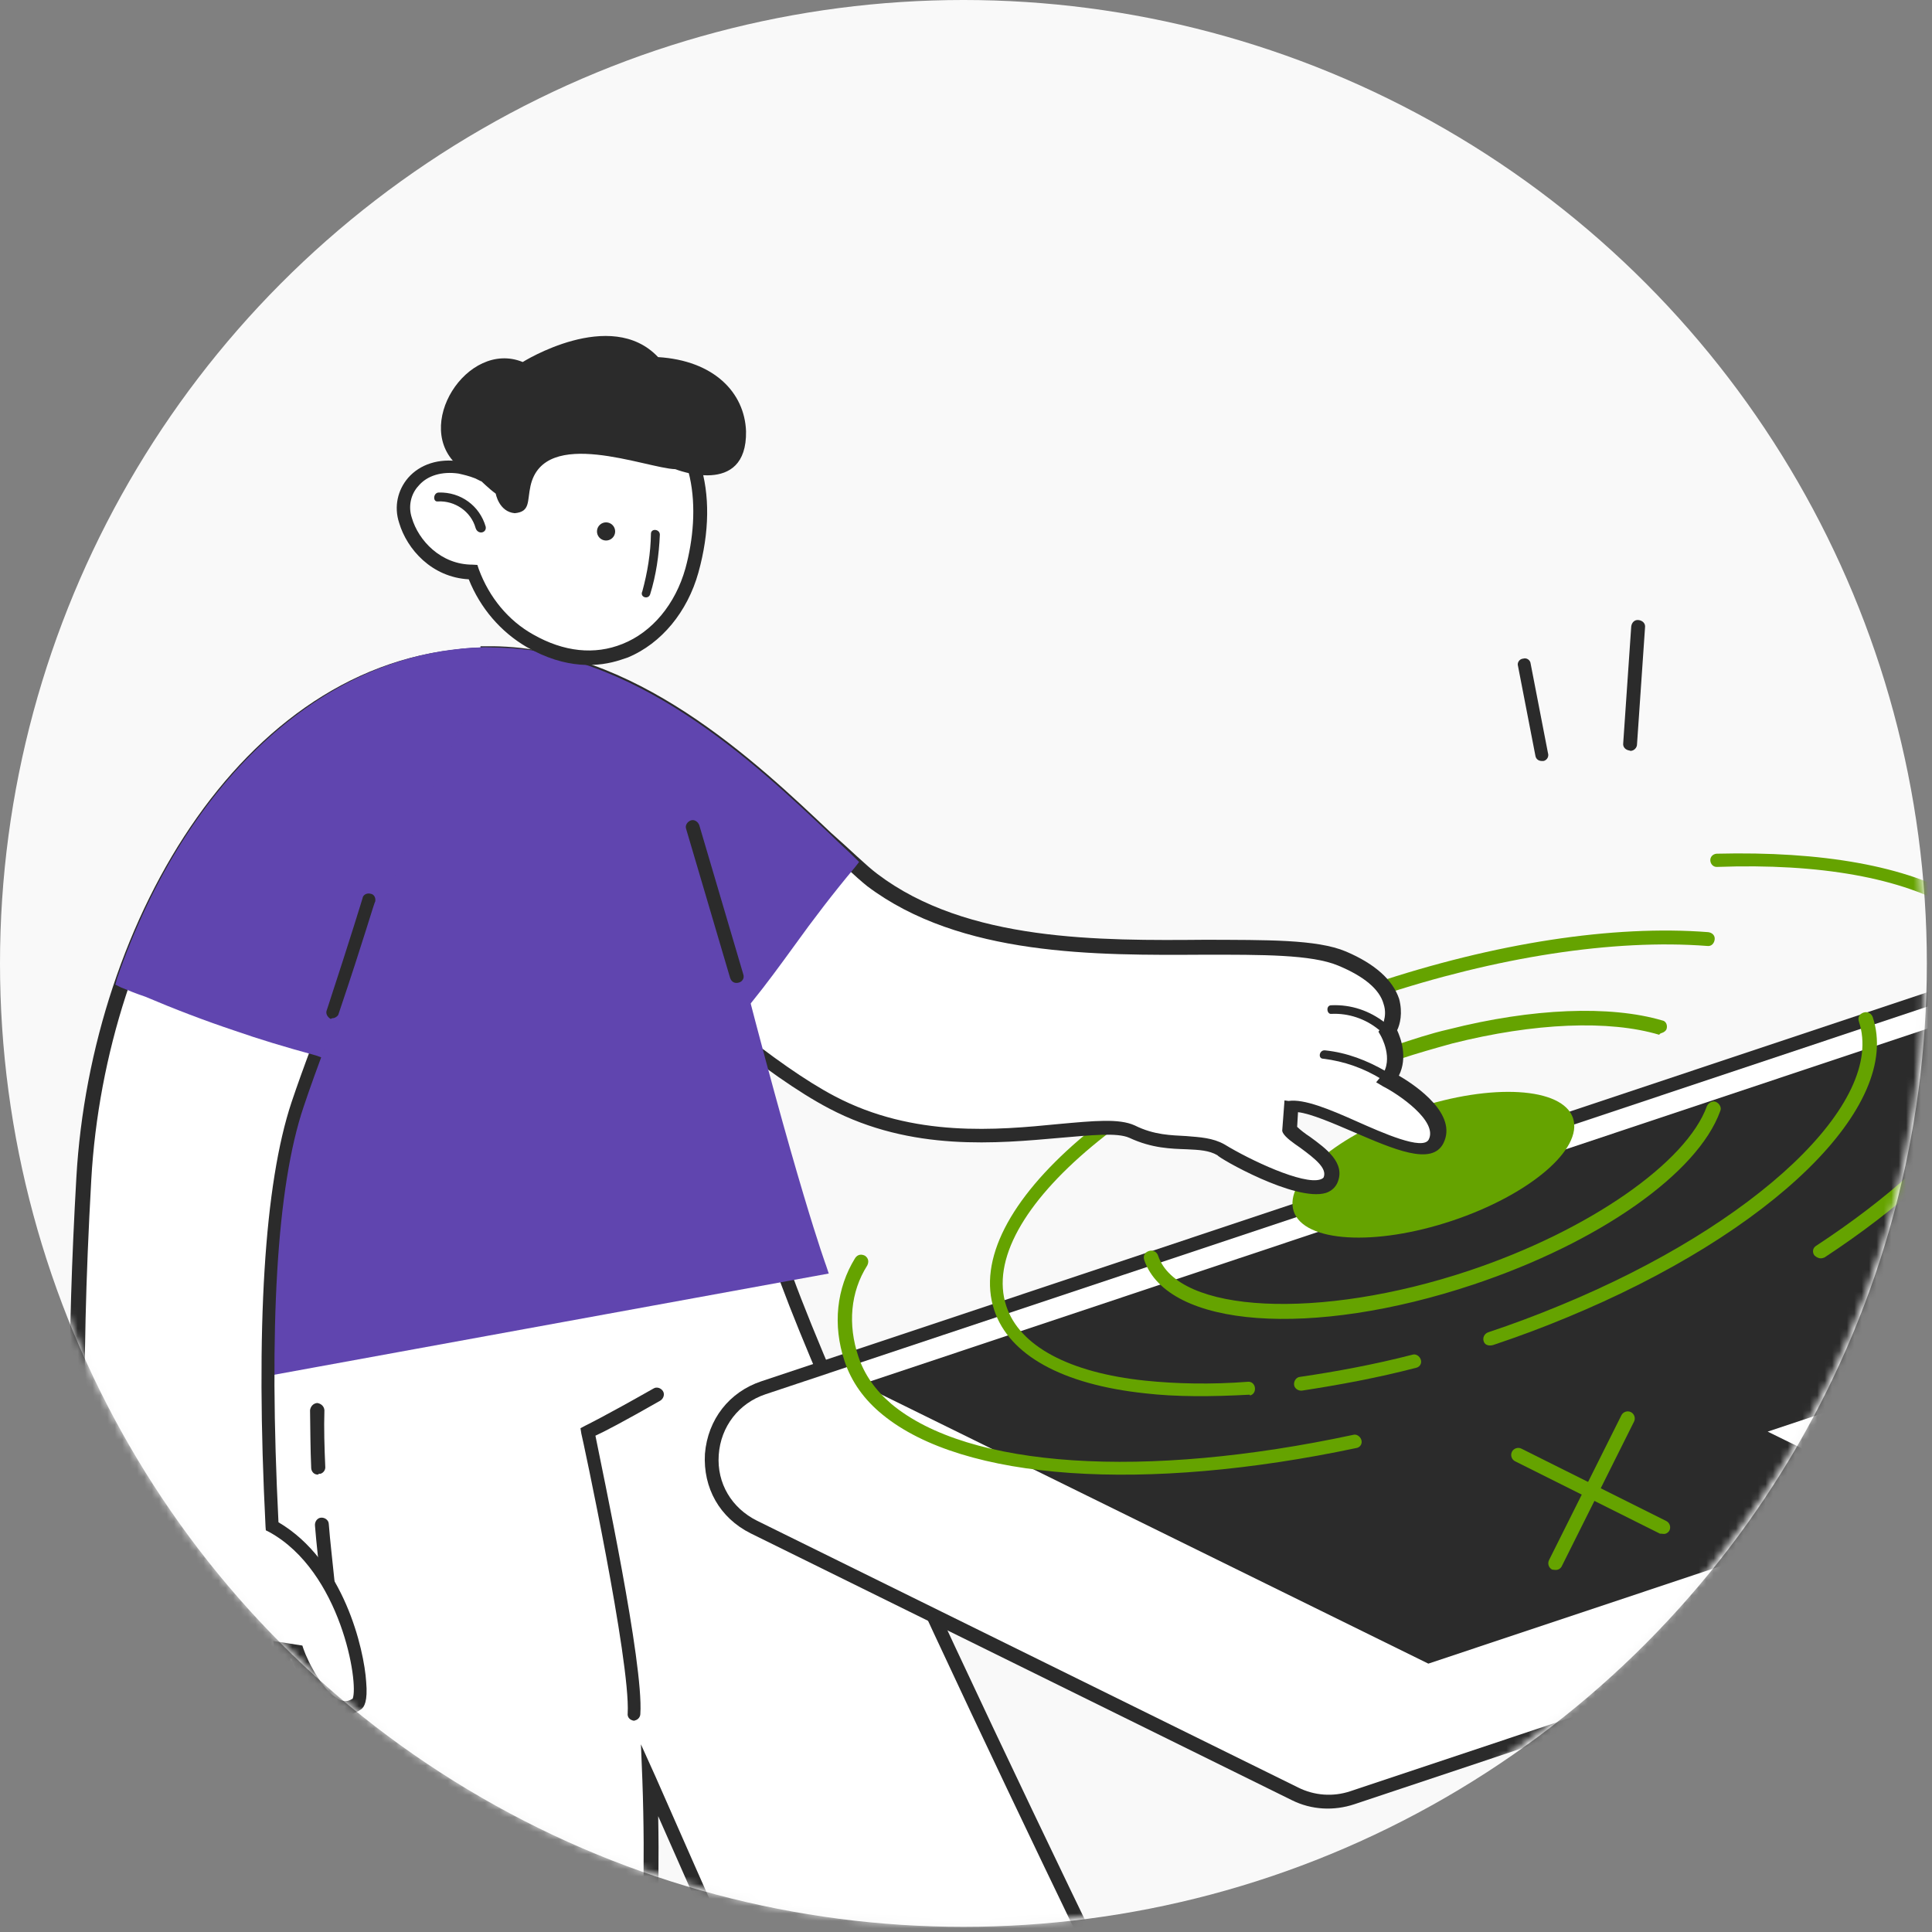 <svg width="261" height="261" viewBox="0 0 261 261" fill="none" xmlns="http://www.w3.org/2000/svg">
<rect x="0" y="0" width="261" height="261" fill="#808080" stroke="none"/>
<circle cx="130.152" cy="130.152" r="130.152" fill="#F9F9F9"/>
<mask id="mask0" mask-type="alpha" maskUnits="userSpaceOnUse" x="0" y="0" width="260" height="260">
<circle r="130" transform="matrix(-1 0 0 1 130 130)" fill="#F9F9F9"/>
</mask>
<g mask="url(#mask0)">
<path d="M42.216 262.485C41.162 239.54 31.283 177.735 31.283 177.735L67.272 174.27C67.077 170.582 67.076 168.252 67.076 168.252L105.163 169.911C114.255 197.163 165.609 300.653 165.609 300.653L123.879 321.436C123.879 321.436 103.057 275.707 87.712 240.576C89.433 286.853 78.844 324.554 72.208 332.593L31.555 317.035C31.516 316.919 43.387 285.391 42.216 262.485Z" fill="white"/>
<path d="M123.375 322.64L166.891 301.003L166.503 300.226C166.036 299.217 115.032 196.387 106.095 169.601L105.901 169.018L66.222 167.244L66.3 168.253C66.3 168.253 66.34 170.311 66.496 173.494L30.39 176.998L30.585 177.969C30.663 178.59 40.425 240.046 41.518 262.718C42.533 285.158 30.856 316.492 30.817 316.764L30.468 317.657L72.597 333.758L73.062 333.214C79.466 325.641 89.784 290.231 88.917 245.351C103.913 279.434 122.987 321.475 123.259 321.902L123.375 322.64ZM164.406 300.149L124.306 320C121.354 313.478 102.629 272.097 88.566 240.032L86.585 235.646L86.78 240.499C88.424 286.155 78.34 322.652 71.897 331.273L32.72 316.259C34.582 310.978 44.28 283.023 43.304 262.252C42.327 241.093 33.732 186.237 32.526 178.357L68.36 174.814L68.321 173.921C68.203 171.63 68.164 169.961 68.086 168.951L104.542 170.766C113.635 197.241 159.589 290.367 164.406 300.149Z" fill="#2B2B2B"/>
<path d="M43.436 183.517C43.785 183.401 44.057 183.051 44.057 182.663C44.173 181.459 44.289 180.256 44.405 179.052C44.483 178.509 44.094 178.121 43.551 178.043C43.007 177.966 42.619 178.354 42.542 178.898C42.426 180.101 42.309 181.305 42.232 182.625C42.155 183.168 42.543 183.556 43.087 183.634C43.164 183.479 43.319 183.556 43.436 183.517Z" fill="#2B2B2B"/>
<path d="M47.897 307.442C48.246 307.326 48.44 307.132 48.556 306.705C49.06 304.336 49.487 301.735 49.874 299.017C49.952 298.474 49.563 298.085 49.136 297.969C48.593 297.892 48.205 298.28 48.088 298.707C47.701 301.425 47.236 303.91 46.731 306.278C46.654 306.822 46.926 307.249 47.469 307.326C47.625 307.404 47.78 307.481 47.897 307.442ZM50.26 292.029C50.61 291.912 50.882 291.563 50.92 291.291C51.23 288.728 51.423 286.205 51.694 283.526C51.772 282.982 51.384 282.594 50.84 282.517C50.297 282.439 49.908 282.828 49.831 283.371C49.676 286.011 49.367 288.574 49.173 291.097C49.096 291.641 49.484 292.029 50.028 292.106C49.989 291.99 50.144 292.068 50.26 292.029ZM51.421 276.499C51.77 276.382 52.042 276.033 52.042 275.645C52.119 273.16 52.04 270.597 52.001 267.763C51.962 267.259 51.574 266.87 51.069 266.909C50.564 266.948 50.176 267.337 50.215 267.841C50.332 270.52 50.333 273.238 50.334 275.567C50.373 276.072 50.761 276.46 51.188 276.577C51.149 276.46 51.304 276.538 51.421 276.499ZM50.757 260.931C51.106 260.814 51.378 260.465 51.339 259.96C51.183 257.553 50.833 254.952 50.56 252.195C50.521 251.691 50.016 251.341 49.511 251.38C49.007 251.419 48.657 251.924 48.697 252.429C48.969 255.185 49.319 257.786 49.475 260.193C49.514 260.698 50.019 261.047 50.524 261.008C50.64 260.969 50.757 260.931 50.757 260.931ZM48.928 245.363C49.393 245.207 49.626 244.741 49.51 244.392C49.159 241.791 48.848 239.306 48.382 236.744C48.343 236.239 47.838 235.89 47.333 235.929C46.828 235.968 46.479 236.473 46.518 236.977C46.868 239.579 47.335 242.141 47.646 244.625C47.685 245.13 48.19 245.479 48.694 245.44C48.811 245.402 48.811 245.402 48.928 245.363ZM46.672 230.067C47.137 229.911 47.37 229.445 47.254 229.096C46.903 226.495 46.553 223.894 46.126 221.448C46.087 220.943 45.582 220.594 45.077 220.633C44.572 220.672 44.223 221.177 44.262 221.681C44.612 224.283 44.962 226.884 45.429 229.446C45.468 229.951 45.973 230.3 46.477 230.261C46.633 229.95 46.672 230.067 46.672 230.067ZM44.609 214.577C44.959 214.46 45.347 214.072 45.191 213.606C44.919 210.849 44.608 208.365 44.413 205.841C44.374 205.337 43.869 204.987 43.364 205.026C42.86 205.065 42.511 205.57 42.549 206.075C42.744 208.598 43.056 211.083 43.328 213.839C43.367 214.344 43.872 214.693 44.377 214.654C44.493 214.615 44.609 214.577 44.609 214.577ZM43.324 199.086C43.673 198.97 43.945 198.62 43.945 198.232C43.828 195.553 43.749 192.991 43.826 190.506C43.787 190.001 43.399 189.613 42.855 189.536C42.351 189.575 41.963 189.963 41.885 190.506C41.925 192.952 41.925 195.67 42.043 198.349C42.081 198.854 42.47 199.242 42.975 199.203C43.052 199.047 43.208 199.125 43.324 199.086Z" fill="#2B2B2B"/>
<path d="M85.884 232.385C86.234 232.268 86.505 231.919 86.505 231.53C86.969 224.775 81.371 198.687 80.438 193.951C81.564 193.446 84.32 192.008 89.211 189.212C89.638 188.94 89.832 188.357 89.56 187.93C89.288 187.503 88.706 187.309 88.279 187.581C81.641 191.349 79.079 192.592 79.079 192.592L78.419 192.942L78.536 193.679C78.653 194.029 85.183 224.465 84.797 231.453C84.72 231.997 85.108 232.385 85.651 232.462C85.651 232.462 85.768 232.424 85.884 232.385Z" fill="#2B2B2B"/>
<path d="M220.529 101.394C220.878 101.277 221.15 100.928 221.15 100.54L222.232 84.777C222.31 84.233 221.922 83.845 221.378 83.768C220.834 83.69 220.446 84.079 220.369 84.622L219.286 100.385C219.209 100.929 219.597 101.317 220.141 101.394C220.296 101.472 220.412 101.433 220.529 101.394Z" fill="#2B2B2B"/>
<path d="M208.572 102.795C209.038 102.64 209.27 102.174 209.115 101.708L206.782 89.673C206.743 89.169 206.238 88.82 205.773 88.975C205.268 89.014 204.919 89.519 205.074 89.984L207.407 102.019C207.485 102.64 207.951 102.873 208.572 102.795Z" fill="#2B2B2B"/>
<path d="M247.596 263.593C248.178 263.399 248.372 262.817 248.217 262.351L240.214 242.63C240.058 242.165 239.476 241.971 239.01 242.126C238.544 242.281 238.35 242.864 238.506 243.33L246.509 263.05C246.548 263.555 247.13 263.749 247.596 263.593Z" fill="#2B2B2B"/>
<path d="M219.526 261.699C219.875 261.582 220.069 261.388 220.186 260.961L222.899 246.984C222.977 246.44 222.705 246.013 222.161 245.935C221.618 245.858 221.191 246.13 221.113 246.673L218.4 260.651C218.322 261.194 218.594 261.621 219.137 261.699C219.293 261.776 219.409 261.738 219.526 261.699Z" fill="#2B2B2B"/>
<path d="M182.676 242.802L367.383 181.176C376.001 178.3 376.813 166.381 368.62 162.384L295.504 126.337C293.058 125.212 290.379 124.941 287.817 125.796L103.11 187.422C94.492 190.297 93.68 202.216 101.873 206.213L174.988 242.26C177.357 243.541 180.114 243.656 182.676 242.802Z" fill="white"/>
<path d="M182.987 243.733L367.694 182.107C372.003 180.669 374.914 176.98 375.301 172.321C375.571 167.701 373.319 163.664 369.125 161.569L296.01 125.522C293.369 124.202 290.341 124.048 287.546 124.981L102.839 186.607C98.53 188.044 95.619 191.733 95.232 196.392C94.962 201.012 97.214 205.049 101.408 207.145L174.523 243.192C177.164 244.511 180.192 244.666 182.987 243.733ZM288.129 126.727C290.458 125.95 292.981 126.144 295.156 127.23L368.271 163.277C371.688 164.985 373.708 168.323 373.437 172.167C373.167 176.01 370.722 179.156 367.111 180.36L182.404 241.986C180.075 242.763 177.551 242.57 175.377 241.483L102.262 205.436C98.845 203.729 96.825 200.391 97.096 196.547C97.366 192.703 99.811 189.558 103.422 188.353L288.129 126.727Z" fill="#2B2B2B"/>
<path d="M192.959 224.745L357.053 169.997L280.404 132.281L116.311 187.03L192.959 224.745Z" fill="#2B2B2B"/>
<path d="M250.567 199.184L275.489 190.868L263.841 185.048L238.802 193.402L250.567 199.184Z" fill="white"/>
<path d="M199.04 173.535C216.044 167.862 229.358 158.502 232.384 150.115C232.616 149.649 232.306 149.106 231.84 148.873C231.374 148.64 230.83 148.951 230.597 149.417C227.843 157.066 214.607 166.271 198.419 171.672C178.271 178.394 159.053 177.429 156.449 169.626C156.294 169.16 155.789 168.811 155.207 169.005C154.625 169.199 154.392 169.665 154.586 170.247C157.772 179.409 177.262 180.801 199.04 173.535Z" fill="#65A300"/>
<path d="M224.577 139.518C224.809 139.441 225.12 139.208 225.159 138.936C225.275 138.509 225.081 137.926 224.537 137.849C217.51 135.793 207.027 136.184 195.691 139.06C193.285 139.605 190.839 140.421 188.393 141.237C187.927 141.392 187.578 141.897 187.772 142.479C187.967 143.061 188.433 143.294 189.015 143.1C191.461 142.284 193.829 141.623 196.197 140.963C207.3 138.164 217.394 137.773 224.15 139.79C224.227 139.635 224.344 139.596 224.577 139.518Z" fill="#65A300"/>
<path d="M168.955 188.491C169.304 188.375 169.576 188.025 169.537 187.52C169.498 187.016 169.109 186.628 168.605 186.667C163.558 187.056 158.86 186.941 154.706 186.515C144.378 185.431 137.738 181.822 135.951 176.465C131.793 164.004 154.267 145.245 186.061 134.638C202.133 129.276 218.011 126.825 230.629 127.792C231.173 127.87 231.561 127.482 231.638 126.938C231.716 126.394 231.327 126.006 230.784 125.929C217.894 124.923 201.899 127.412 185.595 132.852C152.287 143.965 129.774 163.383 134.321 177.009C136.341 183.065 143.486 187.023 154.629 188.223C158.938 188.727 163.713 188.687 168.799 188.414C168.838 188.53 168.955 188.491 168.955 188.491Z" fill="#65A300"/>
<path d="M201.76 181.688C205.137 180.561 208.359 179.356 211.542 178.035C239.531 166.497 256.997 149.41 252.995 137.414C252.84 136.948 252.335 136.599 251.752 136.793C251.17 136.988 250.937 137.453 251.132 138.036C254.745 148.867 237.357 165.41 210.727 176.366C207.543 177.687 204.321 178.892 201.06 179.98C200.594 180.135 200.245 180.64 200.44 181.222C200.634 181.804 201.294 181.843 201.76 181.688Z" fill="#65A300"/>
<path d="M191.395 184.757C191.861 184.602 192.094 184.136 191.938 183.67C191.783 183.204 191.278 182.855 190.812 183.01C185.688 184.331 180.447 185.303 175.633 186.004C175.128 186.043 174.779 186.547 174.818 187.052C174.857 187.557 175.361 187.906 175.866 187.867C180.913 187.089 186.038 186.156 191.395 184.757C191.395 184.757 191.278 184.796 191.395 184.757Z" fill="#65A300"/>
<path d="M183.361 195.591C183.827 195.436 184.06 194.97 183.905 194.504C183.749 194.038 183.244 193.689 182.779 193.844C154.633 199.87 130.833 198.362 120.426 189.669C118.251 187.806 116.776 185.71 115.96 183.264C114.522 178.955 114.87 174.568 117.16 170.957C117.393 170.491 117.354 169.986 116.849 169.637C116.383 169.404 115.878 169.443 115.529 169.948C113.006 174.025 112.464 178.994 114.096 183.886C115.029 186.681 116.738 189.087 119.223 191.106C130.096 200.032 154.595 201.695 183.361 195.591C183.361 195.591 183.322 195.475 183.361 195.591Z" fill="#65A300"/>
<path d="M264.794 123.123C265.027 123.045 265.105 122.89 265.299 122.696C265.532 122.23 265.376 121.764 264.988 121.376C257.571 116.991 246.156 114.975 231.908 115.329C231.403 115.367 231.015 115.756 231.054 116.261C231.093 116.765 231.482 117.153 231.986 117.114C245.924 116.606 256.951 118.622 264.056 122.851C264.289 123.162 264.561 123.201 264.794 123.123Z" fill="#65A300"/>
<path d="M246.249 169.95C246.365 169.912 246.365 169.912 246.482 169.873C266.861 156.473 276.757 141.911 273.065 130.847C272.91 130.381 272.405 130.032 271.823 130.226C271.24 130.421 271.008 130.887 271.202 131.469C274.582 141.601 264.958 155.425 245.317 168.32C244.89 168.592 244.812 169.135 245.084 169.562C245.472 169.951 245.899 170.067 246.249 169.95Z" fill="#65A300"/>
<path d="M196.164 164.918C185.744 168.394 176.167 167.823 174.772 163.643C173.377 159.462 180.693 153.254 191.113 149.778C201.533 146.301 211.11 146.872 212.505 151.053C213.9 155.234 206.584 161.441 196.164 164.918Z" fill="#65A300"/>
<path d="M65.657 88.353C90.272 88.036 110.156 113.111 117.962 119.048C137.3 133.563 170.841 125.09 181.403 129.591C191.343 133.781 187.656 139.412 187.656 139.412C187.656 139.412 189.909 143.061 187.619 145.895C187.619 145.895 196.123 150.435 194.066 154.357C192.126 158.24 178.69 149.004 174.381 149.665L174.149 152.848C175.081 154.479 181.022 156.768 179.548 159.719C178.228 162.747 167.822 157.548 164.871 155.685C161.92 153.823 158.154 155.726 152.796 153.243C147.438 150.759 129.193 158.141 112.263 149.294C95.45 140.408 63.527 107.572 63.527 107.572L65.657 88.353Z" fill="white"/>
<path d="M179.121 161.156C179.936 160.884 180.402 160.34 180.635 159.874C181.915 157.117 179.042 155.099 176.984 153.586C176.323 153.159 175.625 152.615 175.236 152.227L175.352 150.247C177.099 150.441 180.128 151.76 182.846 152.924C188.282 155.252 193.446 157.541 194.998 154.435C196.938 150.552 191.385 146.71 188.978 145.313C190.22 142.828 189.209 140.188 188.743 139.179C189.131 138.402 189.519 136.849 189.014 134.947C188.159 132.385 185.751 130.211 181.83 128.543C177.908 126.875 170.959 126.993 162.922 126.956C148.596 127.077 130.659 127.237 118.544 118.078C116.99 116.914 114.855 114.779 112.292 112.528C102.272 103.058 85.535 87.028 65.696 87.305L64.919 87.305L62.867 107.533L63.1 107.844C64.46 109.202 95.256 140.991 112.03 149.76C123.174 155.619 134.821 154.451 143.246 153.711C147.4 153.361 150.894 152.972 152.563 153.709C155.631 155.145 158.232 155.183 160.329 155.26C162.037 155.337 163.357 155.414 164.483 156.074C164.6 156.423 175.006 162.399 179.121 161.156C179.121 161.156 179.005 161.195 179.121 161.156ZM173.527 148.656L173.217 152.771L173.295 153.004C173.645 153.664 174.654 154.363 175.664 155.061C177.722 156.575 179.314 157.856 178.81 159.059C178.81 159.059 178.732 159.215 178.383 159.331C176.054 160.108 168.831 156.694 165.414 154.598C163.822 153.706 162.114 153.629 160.25 153.474C158.27 153.358 155.941 153.358 153.301 152.039C151.165 151.069 147.787 151.42 143.012 151.848C134.743 152.666 123.445 153.717 112.767 148.09C97.08 139.864 67.876 110.133 64.575 106.834L66.318 89.169C85.147 89.358 101.147 104.727 110.817 113.926C113.457 116.41 115.554 118.428 117.147 119.709C129.767 129.217 148.092 129.057 162.69 128.975C170.454 128.973 177.171 128.932 180.782 130.446C184.238 131.881 186.373 133.627 186.918 135.646C187.5 137.393 186.569 138.869 186.569 138.869L186.22 139.373L186.53 139.917C186.53 139.917 188.356 143.061 186.648 145.313L185.911 146.207L186.882 146.789C188.901 147.798 194.26 151.445 193.018 153.931C192.242 155.484 186.767 153.039 183.272 151.487C179.623 149.858 176.167 148.422 174.07 148.733L173.527 148.656Z" fill="#2B2B2B"/>
<path d="M100.921 134.7C99.835 136.098 98.748 137.496 97.739 138.739C81.623 125.737 63.798 107.223 63.798 107.223L65.617 88.238C87.514 87.921 105.65 107.755 114.854 116.333C109.964 122.235 105.54 128.759 100.921 134.7Z" fill="#6045AF"/>
<path d="M97.818 140.136L98.361 139.437C99.448 138.039 100.418 136.68 101.544 135.399C103.562 132.913 105.425 130.35 107.288 127.787C109.849 124.215 112.643 120.565 115.515 117.147L116.059 116.448L115.476 115.866C114.505 114.896 113.418 113.964 112.253 112.8C102.234 103.33 85.496 87.3 65.657 87.577L64.881 87.578L62.829 107.805L63.062 108.116C63.256 108.31 81.198 126.785 97.119 139.593L97.818 140.136ZM113.613 116.488C110.935 119.711 108.335 123.167 105.967 126.545C104.104 129.108 102.125 131.71 100.223 134.156C99.292 135.244 98.516 136.409 97.584 137.496C83.022 125.659 67.138 109.474 64.77 107.028L66.512 89.363C85.341 89.552 101.341 104.922 111.011 114.12C111.943 114.974 112.72 115.75 113.613 116.488Z" fill="#6045AF"/>
<path d="M179.037 141.899C181.988 142.209 184.667 143.256 187.23 144.731C187.89 145.158 187.347 146.245 186.687 145.818C184.241 144.305 181.6 143.374 178.766 143.025C177.99 143.025 178.222 141.783 179.037 141.899Z" fill="#2B2B2B"/>
<path d="M179.852 135.803C182.531 135.686 185.016 136.539 187.113 138.169C187.657 138.635 186.919 139.528 186.259 139.101C184.473 137.627 182.143 136.851 179.853 136.968C179.231 137.046 179.076 135.804 179.852 135.803Z" fill="#2B2B2B"/>
<path d="M65.657 88.354C78.741 88.389 89.457 91.802 98.164 126.431C106.87 161.059 110.794 171.269 110.794 171.269L31.519 185.811C31.519 185.811 23.456 88.326 65.657 88.354Z" fill="#6045AF"/>
<path d="M111.958 172.045L111.609 170.997C111.57 170.88 107.685 160.399 99.017 126.275C89.923 90.482 78.585 87.534 65.618 87.46L65.657 88.353L65.618 87.46C58.358 87.423 52.069 90.298 46.907 95.774C25.328 119.152 30.237 183.132 30.51 185.889L30.588 186.898L111.958 172.045ZM58.203 90.452C60.533 89.675 62.978 89.247 65.58 89.285C78.159 89.359 88.525 92.113 97.232 126.741C104.383 155.158 108.308 167.309 109.551 170.648L32.334 184.762C31.75 176.415 28.666 118.297 48.267 97.132C51.216 93.948 54.477 91.695 58.203 90.452Z" fill="#6045AF"/>
<path d="M99.872 132.721C100.338 132.565 100.571 132.099 100.416 131.633L94.47 111.485C94.315 111.02 93.81 110.67 93.344 110.826C92.878 110.981 92.529 111.486 92.684 111.952L98.63 132.1C98.824 132.682 99.29 132.915 99.872 132.721C99.872 132.721 99.756 132.759 99.872 132.721Z" fill="#2B2B2B"/>
<path d="M11.362 159.145C13.255 124.863 34.249 88.867 65.657 88.354C65.657 88.354 47.266 128.27 40.244 149.12C35.24 163.991 35.985 190.663 36.766 206.192C47.25 212.013 49.701 229.056 48.226 230.066C44.072 233.134 40.071 223.08 40.071 223.08L38.013 222.731C38.713 227.157 39.763 232.631 38.405 234.766C36.348 237.912 32.465 235.583 32.465 235.583C29.593 238.224 25.399 236.905 25.399 236.905C9.211 241.142 9.469 193.427 11.362 159.145Z" fill="white"/>
<path d="M36.891 237.213C37.706 236.941 38.56 236.397 39.142 235.426C40.578 233.135 39.878 228.321 39.1 224.051L39.372 224.09C40.072 225.798 42.48 230.689 45.625 231.581C46.751 231.852 47.838 231.619 48.77 230.92C49.196 230.648 49.701 229.833 49.467 227.193C49.194 222.883 46.473 210.849 37.62 205.649C36.293 179.171 37.374 160.302 41.021 149.508C47.887 128.969 66.201 89.208 66.356 88.897L66.938 87.538L65.502 87.5C33.433 87.975 12.284 124.281 10.314 159.106C7.764 203.832 10.605 229.805 18.644 236.441C20.585 237.994 22.837 238.537 25.361 237.954C26.331 238.147 29.787 238.806 32.465 236.748C33.824 237.33 35.377 237.718 36.891 237.213ZM36.887 221.683L37.276 223.624C37.898 227.429 38.87 232.67 37.667 234.495C36.114 236.825 33.086 235.117 33.047 235.001L32.426 234.69L31.921 235.118C29.553 237.331 25.826 236.245 25.826 236.245L25.554 236.206L25.321 236.284C23.303 236.828 21.478 236.402 20.002 235.082C14.799 230.735 9.242 214.081 12.333 159.339C14.226 125.833 34.055 91.003 64.221 89.48C60.923 96.663 45.558 130.522 39.39 148.888C35.705 159.953 34.507 179.249 35.873 206.231L35.912 206.736L36.378 206.969C46.047 212.285 48.497 227.387 47.643 229.484C47.1 229.794 46.75 229.911 46.168 229.717C43.877 229.058 41.546 224.399 41.002 222.769L40.847 222.303L36.887 221.683Z" fill="#2B2B2B"/>
<path d="M32.01 138.407C26.768 136.661 21.799 134.566 16.712 132.51C24.975 108.398 42.479 88.709 65.657 88.353C65.657 88.353 50.99 120.038 42.921 141.626C39.232 140.656 35.621 139.532 32.01 138.407Z" fill="#6045AF"/>
<path d="M43.465 142.869L43.736 142.132C51.767 120.815 66.317 89.169 66.472 88.859L67.054 87.5L65.618 87.461C44.342 87.7 25.246 104.943 15.819 132.162L15.586 133.016L16.363 133.404C17.411 133.831 18.46 134.257 19.624 134.645C23.546 136.314 27.701 137.904 31.778 139.262C35 140.387 38.456 141.434 42.727 142.598L43.465 142.869ZM64.182 89.364C61.349 95.616 49.515 121.825 42.338 140.657C38.455 139.493 35.31 138.601 32.243 137.554C28.166 136.196 24.128 134.566 20.245 133.014C19.469 132.626 18.614 132.394 17.838 132.006C24.976 111.893 40.771 90.574 64.182 89.364Z" fill="#6045AF"/>
<path d="M28.888 222.151C28.887 221.375 30.13 221.219 30.169 222.112C30.287 226.344 31.219 230.304 33.123 234.069C33.472 234.729 32.308 235.117 31.958 234.457C29.899 230.614 28.928 226.538 28.888 222.151Z" fill="#2B2B2B"/>
<path d="M21.201 222.774C21.201 221.998 22.327 221.881 22.482 222.735C22.755 227.044 23.883 231.198 25.592 235.158C25.941 235.818 24.777 236.206 24.427 235.546C22.524 231.393 21.513 227.2 21.201 222.774Z" fill="#2B2B2B"/>
<path d="M45.172 137.51C45.404 137.433 45.715 137.2 45.754 136.928C49.206 126.716 50.564 121.863 50.68 121.824C50.797 121.397 50.602 120.815 50.059 120.737C49.632 120.621 49.049 120.815 48.972 121.359C48.972 121.359 47.498 126.251 44.162 136.424C43.929 136.89 44.24 137.433 44.706 137.666C44.783 137.51 44.939 137.588 45.172 137.51Z" fill="#2B2B2B"/>
<path d="M54.704 70.264C53.461 66.149 56.721 62.343 62.001 63.041C62.817 63.157 63.554 63.429 64.447 63.778C64.447 63.778 64.447 63.778 64.525 63.623C68.677 54.731 78.498 50.419 86.458 54.105C94.418 57.791 96.09 67.457 93.569 76.97C91.125 85.551 82.47 92.58 71.636 86.488C68.103 84.431 65.306 81.093 63.869 77.172C59.132 77.329 55.792 73.913 54.704 70.264Z" fill="white"/>
<path d="M83.905 89.125C84.254 89.008 84.487 88.93 84.837 88.814C89.379 86.91 92.872 82.639 94.346 77.358C97.41 66.37 94.418 57.014 86.768 53.484C78.498 49.642 68.366 53.799 63.981 62.769C63.399 62.575 62.7 62.42 62.156 62.342C59.283 61.877 56.721 62.732 55.13 64.557C53.733 66.188 53.19 68.44 53.928 70.653C54.977 74.186 58.317 77.99 63.325 78.26C64.879 82.142 67.637 85.363 71.17 87.42C76.451 90.447 80.877 90.135 83.905 89.125ZM75.626 54.613C79.003 53.486 82.653 53.562 85.992 55.037C94.263 58.878 94.693 69.089 92.598 76.776C91.241 81.63 88.097 85.397 84.099 86.989C80.333 88.505 76.179 88.079 72.024 85.712C68.685 83.849 66.083 80.705 64.684 76.901L64.49 76.318L63.83 76.28C59.559 76.281 56.53 73.02 55.636 69.954C55.131 68.44 55.48 66.77 56.528 65.644C57.731 64.207 59.75 63.663 61.924 63.973C62.623 64.128 63.322 64.283 64.215 64.632L64.991 65.02L65.379 64.244C67.397 59.429 71.317 56.05 75.626 54.613Z" fill="#2B2B2B"/>
<path d="M80.971 72.625C80.512 72.126 80.545 71.349 81.044 70.891C81.544 70.432 82.321 70.465 82.78 70.964C83.239 71.463 83.206 72.24 82.706 72.698C82.207 73.157 81.43 73.124 80.971 72.625Z" fill="#2B2B2B"/>
<path d="M87.823 80.31C88.638 77.709 89.025 74.991 89.141 72.235C89.141 71.458 87.937 71.342 87.937 72.118C87.899 74.72 87.473 77.321 86.775 79.883C86.387 80.66 87.552 81.048 87.823 80.31Z" fill="#2B2B2B"/>
<path d="M91.235 63.383C87.314 63.267 73.491 57.525 71.668 65.64C71.203 67.736 71.669 69.134 69.534 69.329C67.399 69.135 66.971 66.689 66.971 66.689C64.913 65.176 63.787 63.351 62.001 63.041C55.554 57.685 63.122 45.842 70.616 48.907C70.616 48.907 82.494 41.45 88.902 48.242C96.433 48.706 100.589 53.014 100.784 58.255C100.942 67.262 91.235 63.383 91.235 63.383Z" fill="#2B2B2B"/>
<path d="M65.615 71.154C64.799 68.32 62.236 66.457 59.285 66.536C58.509 66.536 58.431 67.856 59.169 67.74C61.459 67.622 63.634 69.097 64.256 71.349C64.567 72.28 65.77 72.008 65.615 71.154Z" fill="#2B2B2B"/>
<path d="M210.466 212.044C210.699 211.967 210.893 211.773 210.97 211.617L220.748 192.047C220.981 191.581 220.787 190.999 220.321 190.766C219.855 190.533 219.273 190.728 219.04 191.194L209.262 210.764C209.029 211.23 209.223 211.812 209.689 212.045C209.961 212.083 210.233 212.122 210.466 212.044Z" fill="#65A300"/>
<path d="M225.024 207.187C225.257 207.109 225.451 206.915 225.529 206.76C225.761 206.294 225.567 205.712 225.101 205.479L205.531 195.701C205.065 195.468 204.483 195.662 204.25 196.128C204.017 196.594 204.212 197.176 204.678 197.409L224.248 207.187C224.636 207.187 224.791 207.265 225.024 207.187Z" fill="#65A300"/>
</g>
</svg>
